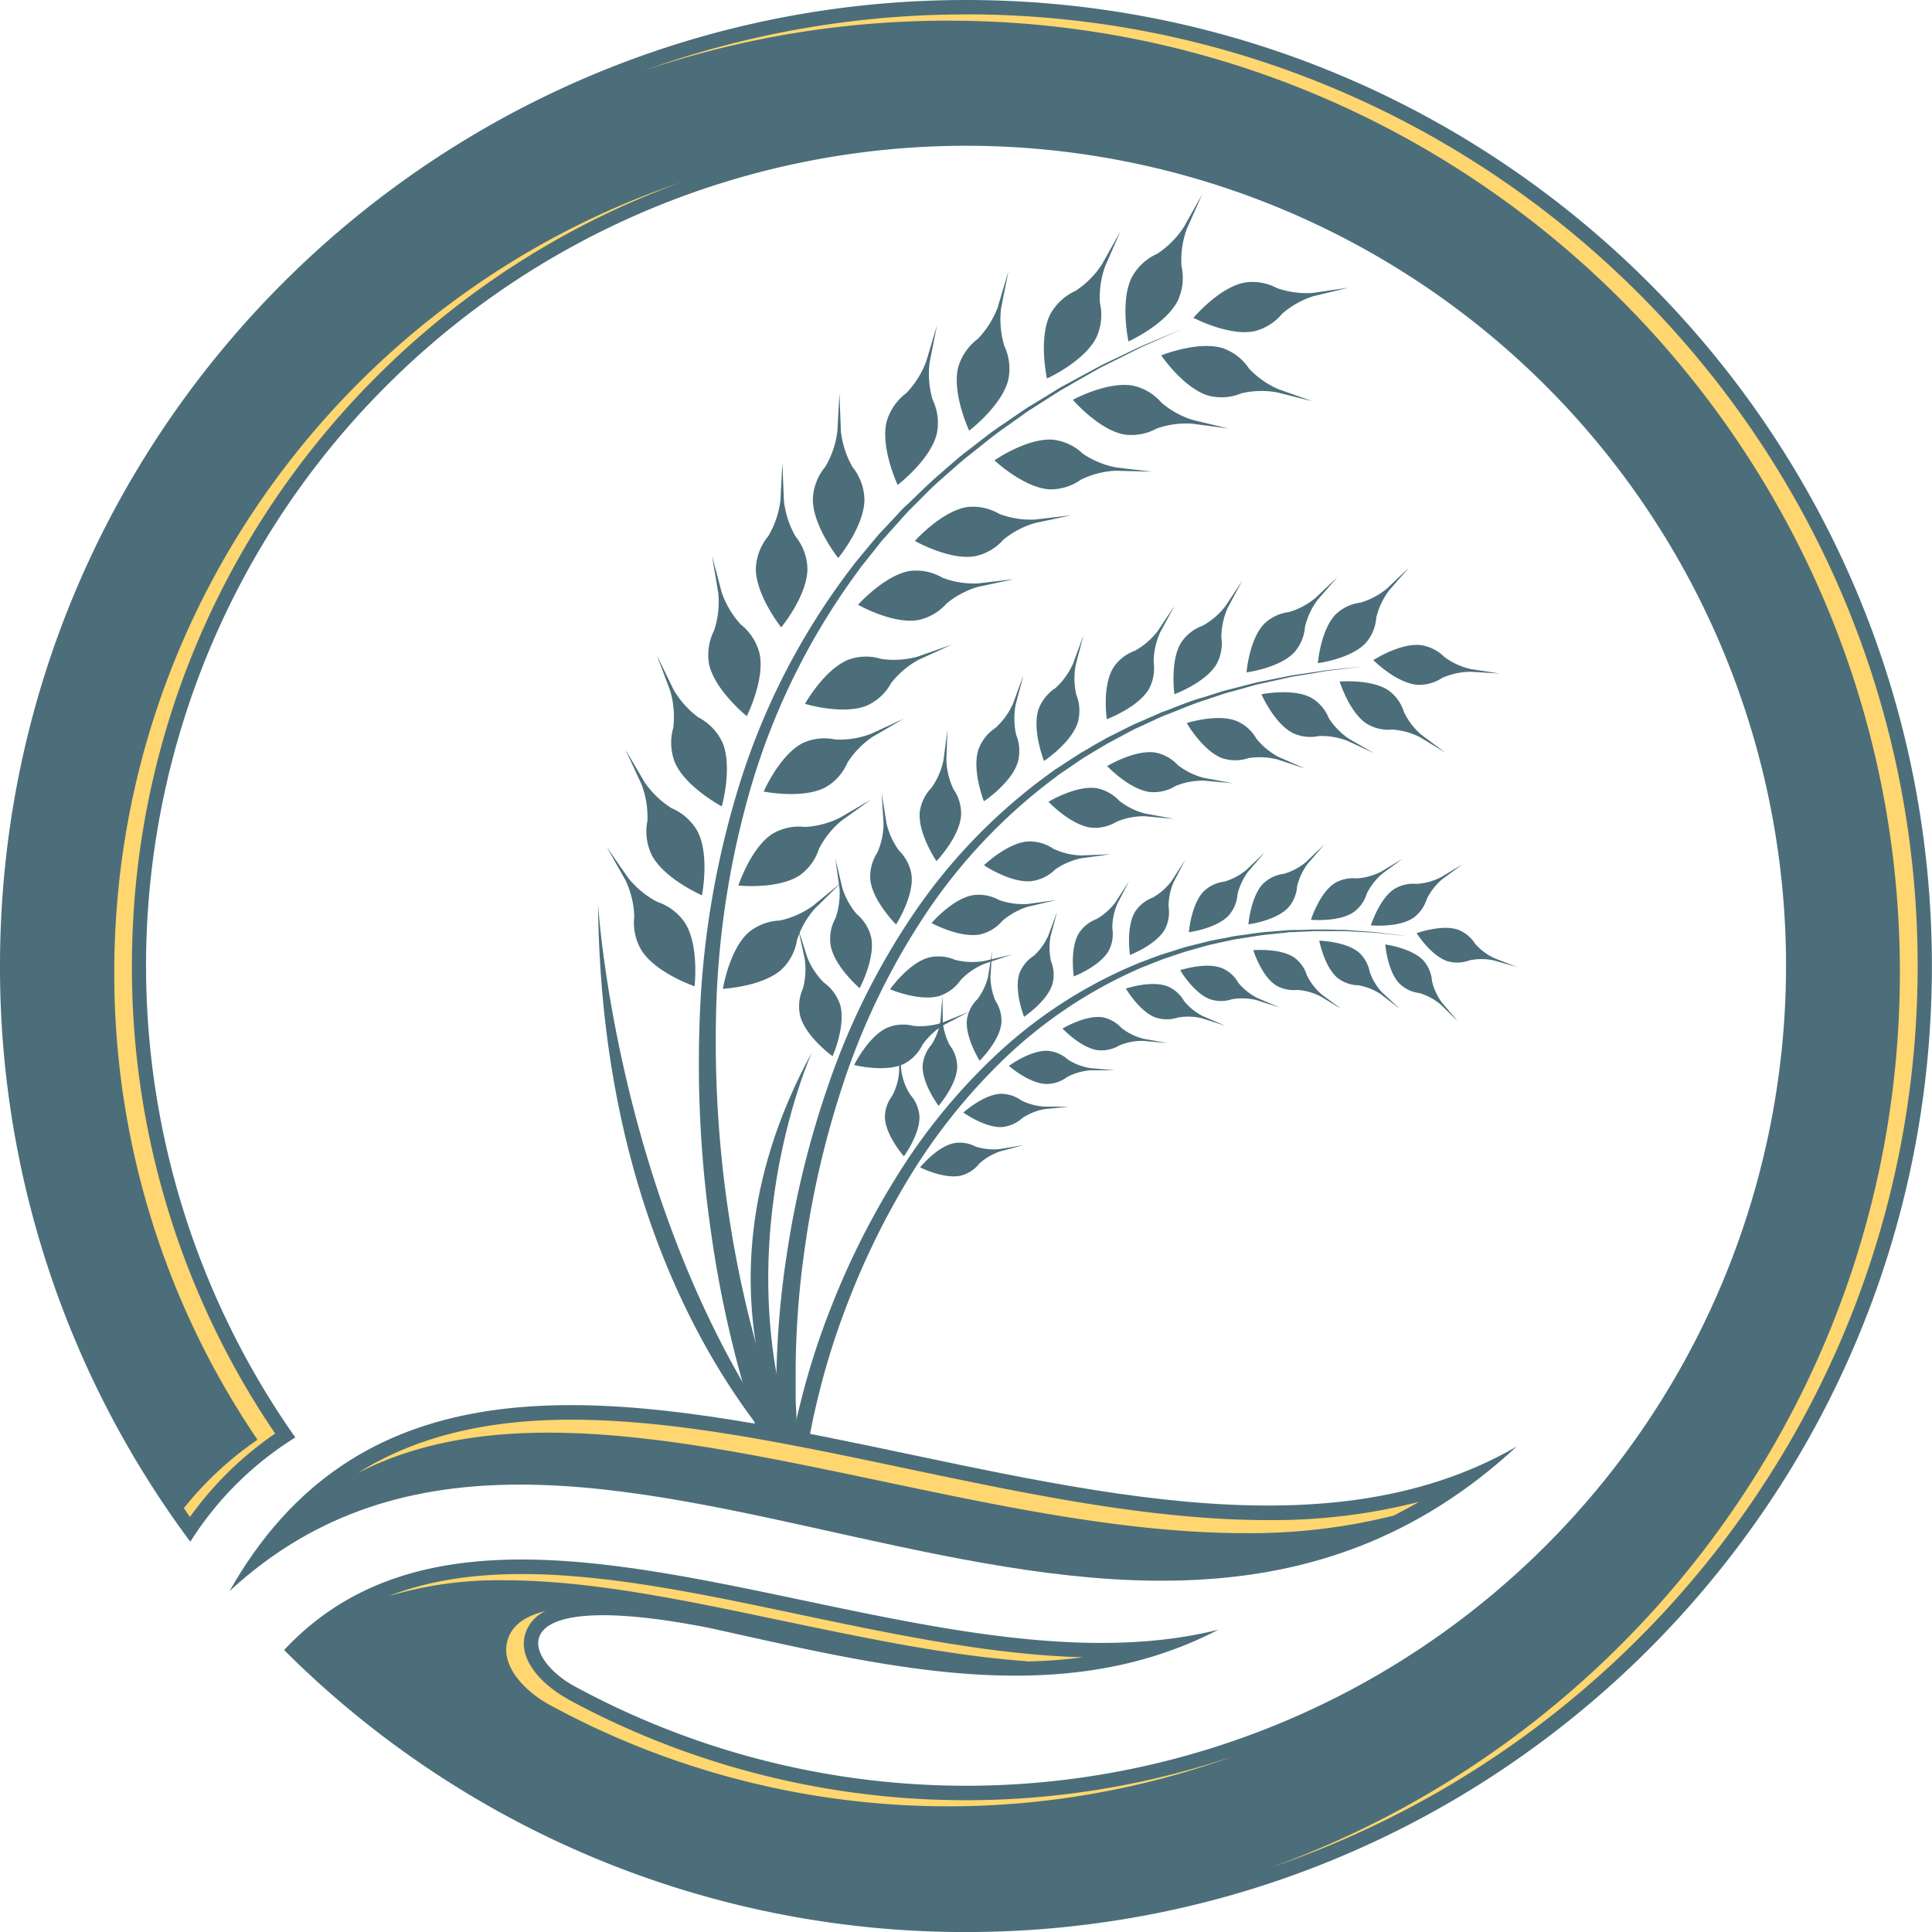 <svg xmlns="http://www.w3.org/2000/svg" data-bbox="0 0 399.98 400.01" viewBox="0 0 400 400" data-type="color"><g><path d="M162.29 296.45c.93 2.61.71 5.08-.6 5.63s-3.26-1.2-4.21-3.9c-.06-.17-.45-1.33-1.16-3.38-.32-1-.7-2.3-1.17-3.74-.21-.73-.46-1.51-.71-2.34s-.47-1.72-.73-2.65a232.63 232.63 0 0 1-6.49-30.88 243.48 243.48 0 0 1-2.36-44 185.7 185.7 0 0 1 8.44-49.44 144.87 144.87 0 0 1 23-44.24c.31-.39.59-.8.91-1.19l.94-1.14c.64-.76 1.26-1.51 1.89-2.28s1.25-1.49 1.87-2.24l2-2.12c.65-.7 1.31-1.39 1.95-2.09s1.27-1.4 2-2c1.34-1.3 2.67-2.59 4-3.85l1-.94 1-.89 2-1.75c.67-.58 1.33-1.16 2-1.72.32-.29.65-.57 1-.85l1-.79c2.73-2.07 5.27-4.19 7.95-5.92l3.84-2.64c.62-.44 1.27-.83 1.9-1.21l1.88-1.15 3.59-2.2c.59-.37 1.18-.69 1.77-1l1.73-.93c1.12-.62 2.22-1.21 3.28-1.78s2.02-1.11 3.02-1.6l5.51-2.63c1.67-.83 3.2-1.43 4.52-2l3.36-1.4 2.8-1.18-2.78 1.23-3.29 1.47c-1.32.58-2.84 1.22-4.48 2.08l-5.45 2.73c-1 .48-2 1.05-3.06 1.65l-3.24 1.84-1.71 1c-.58.33-1.17.66-1.73 1l-3.55 2.26-1.84 1.19a20.17 20.17 0 0 0-1.87 1.24l-3.78 2.69c-2.61 1.78-5.11 3.93-7.78 6l-1 .81-1 .86-2 1.75c-.66.59-1.32 1.17-2 1.77-.33.3-.68.6-1 .9l-1 .95-3.87 3.89c-.68.65-1.28 1.35-1.91 2.05l-1.89 2.11c-.63.71-1.26 1.42-1.91 2.13s-1.2 1.51-1.81 2.26-1.21 1.52-1.82 2.28l-.92 1.15c-.29.38-.58.79-.86 1.19a143.18 143.18 0 0 0-21.85 44 182.28 182.28 0 0 0-7.38 48.79 239.65 239.65 0 0 0 3.13 43.21 228 228 0 0 0 7.05 30.22l.77 2.6c.25.8.52 1.55.75 2.25.45 1.43.85 2.64 1.2 3.65.69 1.93 1.1 3.08 1.16 3.23Z" fill="#4b6e7a" data-color="1"></path><path d="M131.32 189.72a19 19 0 0 0-1.83-7.51l-3.88-6.85 4.49 6.46a19 19 0 0 0 6 4.91 11.19 11.19 0 0 1 5.7 4.31c3 4.73 2 13.16 2 13.16s-8.05-2.75-11-7.47a11.17 11.17 0 0 1-1.48-7.01Z" fill="#4b6e7a" data-color="1"></path><path d="M134.04 169.95a19.17 19.17 0 0 0-1.25-7.64l-3.32-7.13 4 6.79a19.08 19.08 0 0 0 5.58 5.36 11.17 11.17 0 0 1 5.35 4.76c2.59 4.93.93 13.27.93 13.27s-7.8-3.38-10.38-8.31a11.19 11.19 0 0 1-.91-7.1Z" fill="#4b6e7a" data-color="1"></path><path d="M139.39 150.72a19.1 19.1 0 0 0-.64-7.71l-2.76-7.36 3.42 7.06a19.23 19.23 0 0 0 5.14 5.79 11.27 11.27 0 0 1 5 5.15c2.19 5.12-.11 13.31-.11 13.31s-7.52-4-9.71-9.1a11.18 11.18 0 0 1-.34-7.14Z" fill="#4b6e7a" data-color="1"></path><path d="M147.87 130.47a18.85 18.85 0 0 0 .84-7.69l-1.3-7.75 2 7.59a18.94 18.94 0 0 0 3.94 6.65 11.23 11.23 0 0 1 3.9 6c1.18 5.44-2.64 13-2.64 13s-6.62-5.33-7.81-10.77a11.37 11.37 0 0 1 1.07-7.03Z" fill="#4b6e7a" data-color="1"></path><path d="M159.07 110.99a19.23 19.23 0 0 0 2.51-7.32l.4-7.85.32 7.85a19.17 19.17 0 0 0 2.39 7.36 11.16 11.16 0 0 1 2.48 6.71c0 5.58-5.43 12.15-5.43 12.15s-5.29-6.65-5.25-12.22a11.25 11.25 0 0 1 2.58-6.68Z" fill="#4b6e7a" data-color="1"></path><path d="M170.87 96.63a19 19 0 0 0 2.5-7.32l.43-7.84.3 7.85a19.5 19.5 0 0 0 2.39 7.36 11.07 11.07 0 0 1 2.48 6.71c0 5.57-5.43 12.15-5.43 12.15s-5.29-6.66-5.25-12.23a11.21 11.21 0 0 1 2.58-6.68Z" fill="#4b6e7a" data-color="1"></path><path d="M187.64 81.39a19.34 19.34 0 0 0 4.12-6.54l2.24-7.54-1.53 7.72a18.77 18.77 0 0 0 .62 7.71 11.12 11.12 0 0 1 .85 7.1c-1.33 5.41-8.09 10.56-8.09 10.56s-3.61-7.7-2.28-13.12a11.27 11.27 0 0 1 4.07-5.89Z" fill="#4b6e7a" data-color="1"></path><path d="M202.44 70.17a19.39 19.39 0 0 0 4.13-6.55l2.23-7.54-1.53 7.71a19.26 19.26 0 0 0 .62 7.71 11.23 11.23 0 0 1 .87 7.11c-1.33 5.41-8.1 10.55-8.1 10.55s-3.61-7.7-2.28-13.11a11.19 11.19 0 0 1 4.06-5.88Z" fill="#4b6e7a" data-color="1"></path><path d="M222.66 60.23a19 19 0 0 0 5.47-5.47l3.84-6.86-3.15 7.19a19 19 0 0 0-1.09 7.65 11.21 11.21 0 0 1-.73 7.12c-2.5 5-10.24 8.51-10.24 8.51s-1.81-8.31.68-13.29a11.24 11.24 0 0 1 5.22-4.85Z" fill="#4b6e7a" data-color="1"></path><path d="M239.58 52.55a19.12 19.12 0 0 0 5.48-5.47l3.84-6.85-3.2 7.18a19.17 19.17 0 0 0-1.09 7.65 11.25 11.25 0 0 1-.73 7.13c-2.49 5-10.24 8.5-10.24 8.5s-1.81-8.3.69-13.28a11.1 11.1 0 0 1 5.25-4.86Z" fill="#4b6e7a" data-color="1"></path><path d="M161.42 190.59a18.31 18.31 0 0 0 6.82-3l5.85-4.77-5.39 5.3a18.31 18.31 0 0 0-3.68 6.46 10.83 10.83 0 0 1-3.2 6.14c-4 3.58-12.15 4-12.15 4s1.3-8.07 5.29-11.65a10.79 10.79 0 0 1 6.46-2.48Z" fill="#4b6e7a" data-color="1"></path><path d="M166.63 171.21a18.43 18.43 0 0 0 7.2-1.87l6.52-3.81-6.15 4.4a18.71 18.71 0 0 0-4.64 5.81 10.69 10.69 0 0 1-4.06 5.53c-4.51 2.92-12.63 2.07-12.63 2.07s2.55-7.77 7-10.67a10.64 10.64 0 0 1 6.76-1.46Z" fill="#4b6e7a" data-color="1"></path><path d="M172.97 153.11a18.24 18.24 0 0 0 7.34-1.17l6.85-3.17-6.53 3.8a18.42 18.42 0 0 0-5.17 5.33 10.78 10.78 0 0 1-4.59 5.13c-4.75 2.46-12.76.85-12.76.85s3.27-7.49 8-10a10.79 10.79 0 0 1 6.86-.77Z" fill="#4b6e7a" data-color="1"></path><path d="M182.47 136.43a18.51 18.51 0 0 0 7.43-.46l7.13-2.5-6.87 3.14a18.41 18.41 0 0 0-5.66 4.82 10.73 10.73 0 0 1-5.06 4.67c-5 2-12.78-.38-12.78-.38s4-7.13 9-9.14a10.65 10.65 0 0 1 6.81-.15Z" fill="#4b6e7a" data-color="1"></path><path d="M195.12 119.61a18.22 18.22 0 0 0 7.33 1.18l7.51-.88-7.39 1.57a18.25 18.25 0 0 0-6.58 3.46 10.85 10.85 0 0 1-5.95 3.45c-5.29.86-12.39-3.18-12.39-3.18s5.44-6.1 10.72-7a10.79 10.79 0 0 1 6.75 1.4Z" fill="#4b6e7a" data-color="1"></path><path d="M206.89 106.4a18.49 18.49 0 0 0 7.34 1.17l7.5-.87-7.38 1.57a18.34 18.34 0 0 0-6.6 3.46 10.76 10.76 0 0 1-5.94 3.44c-5.29.87-12.39-3.18-12.39-3.18s5.45-6.1 10.73-7a10.76 10.76 0 0 1 6.74 1.41Z" fill="#4b6e7a" data-color="1"></path><path d="M224.18 93.92a18.33 18.33 0 0 0 6.87 2.85l7.49.89-7.54-.2a18.35 18.35 0 0 0-7.21 1.85 10.85 10.85 0 0 1-6.59 2c-5.34-.39-11.31-6-11.31-6s6.71-4.66 12.05-4.28a10.68 10.68 0 0 1 6.24 2.89Z" fill="#4b6e7a" data-color="1"></path><path d="M240.46 83.36a18.3 18.3 0 0 0 6.5 3.59l7.36 1.77-7.48-1a18.47 18.47 0 0 0-7.37 1 10.71 10.71 0 0 1-6.76 1.23c-5.27-1-10.59-7.18-10.59-7.18s7.19-3.9 12.46-2.92a10.79 10.79 0 0 1 5.88 3.51Z" fill="#4b6e7a" data-color="1"></path><path d="M258.57 76.27a18.31 18.31 0 0 0 6.07 4.29l7.11 2.53-7.32-1.85a18.09 18.09 0 0 0-7.43.2 10.73 10.73 0 0 1-6.86.46c-5.13-1.56-9.72-8.32-9.72-8.32s7.57-3.06 12.7-1.51a10.8 10.8 0 0 1 5.45 4.2Z" fill="#4b6e7a" data-color="1"></path><path d="M264.39 59.65a18.7 18.7 0 0 0 7.37 1l7.48-1.1-7.35 1.78a18.29 18.29 0 0 0-6.47 3.66 10.72 10.72 0 0 1-5.84 3.61c-5.26 1-12.49-2.8-12.49-2.8s5.27-6.26 10.52-7.28a10.64 10.64 0 0 1 6.78 1.13Z" fill="#4b6e7a" data-color="1"></path><path d="M164.92 293.93c.09 2.22-.66 4.06-1.78 4.17s-2.24-1.68-2.33-4c0-.15 0-1.13-.1-2.87v-5.14c0-.72 0-1.43.05-2.21a187.68 187.68 0 0 1 2.29-25.16 194 194 0 0 1 8.53-34.32 149 149 0 0 1 18.1-36 116.7 116.7 0 0 1 28.08-28.57c.33-.24.64-.49 1-.7l1-.66 2-1.3 2-1.29c.69-.38 1.36-.77 2-1.16s1.32-.78 2-1.15 1.31-.78 2-1.1c1.35-.67 2.68-1.35 4-2l1-.5 1-.43 2-.87 1.94-.85c.32-.14.65-.28 1-.43l1-.36c2.58-1 5-2 7.5-2.68l3.56-1.13c.58-.19 1.17-.32 1.75-.48l1.71-.43 3.28-.85c.54-.15 1.07-.26 1.58-.35l1.55-.32 3-.59c.94-.2 1.85-.38 2.74-.5l4.86-.72c1.47-.25 2.78-.35 3.93-.48l2.92-.28 2.42-.24-2.42.28-2.9.35c-1.14.13-2.46.26-3.92.54s-3.08.51-4.85.82c-.88.13-1.78.33-2.73.55l-2.92.64-1.53.34c-.53.12-1.05.23-1.59.38l-3.25.92-1.69.46c-.58.16-1.16.31-1.73.51l-3.53 1.19c-2.43.75-4.86 1.82-7.41 2.81l-1 .38-1 .43-1.9.89-1.93.89c-.33.15-.65.31-1 .45s-.64.34-1 .5l-3.9 2.09c-.67.33-1.31.74-2 1.12l-1.95 1.17-2 1.2-1.92 1.31-1.93 1.32-1 .67c-.32.22-.63.46-.94.71a114.39 114.39 0 0 0-27.14 28.67 146.26 146.26 0 0 0-17.15 35.73 192.16 192.16 0 0 0-7.76 33.93 181.81 181.81 0 0 0-1.78 24.8v4.08c0 1.18 0 2.21.07 3.07.07 1.64.12 2.6.12 2.75Z" fill="#4b6e7a" data-color="1"></path><path d="M166.24 204.66a15.43 15.43 0 0 0 .36-6.21l-1.36-6.17 1.92 6a15.31 15.31 0 0 0 3.44 5.17 9.08 9.08 0 0 1 3.37 4.67c1.16 4.32-1.59 10.57-1.59 10.57s-5.53-4-6.71-8.34a9 9 0 0 1 .57-5.69Z" fill="#4b6e7a" data-color="1"></path><path d="M172.98 190.1a15.51 15.51 0 0 0 .83-6.16l-.87-6.25 1.45 6.14a15.38 15.38 0 0 0 3 5.43 9 9 0 0 1 3 4.91c.82 4.4-2.41 10.42-2.41 10.42s-5.2-4.43-6-8.83a8.83 8.83 0 0 1 1-5.66Z" fill="#4b6e7a" data-color="1"></path><path d="M181.62 176.57a15 15 0 0 0 1.31-6.07l-.39-6.3 1 6.24a15.58 15.58 0 0 0 2.58 5.65 9 9 0 0 1 2.61 5.12c.49 4.45-3.21 10.19-3.21 10.19s-4.84-4.81-5.33-9.25a9.07 9.07 0 0 1 1.43-5.58Z" fill="#4b6e7a" data-color="1"></path><path d="M192.9 163.04a15.31 15.31 0 0 0 2.45-5.72l.81-6.25-.23 6.31a15.39 15.39 0 0 0 1.47 6 8.93 8.93 0 0 1 1.58 5.52c-.38 4.46-5.09 9.39-5.09 9.39s-3.84-5.64-3.47-10.11a9 9 0 0 1 2.48-5.14Z" fill="#4b6e7a" data-color="1"></path><path d="M206.08 150.72a15.13 15.13 0 0 0 3.64-5l2.17-5.93-1.61 6.11a15.55 15.55 0 0 0 .1 6.21 8.93 8.93 0 0 1 .33 5.74c-1.34 4.28-7 8.05-7 8.05s-2.51-6.35-1.16-10.63a9 9 0 0 1 3.53-4.55Z" fill="#4b6e7a" data-color="1"></path><path d="M218.52 142.46a15.17 15.17 0 0 0 3.64-5.05l2.18-5.92-1.61 6.11a15 15 0 0 0 .1 6.21 8.93 8.93 0 0 1 .32 5.74c-1.33 4.27-7 8-7 8s-2.5-6.34-1.16-10.63a9 9 0 0 1 3.53-4.46Z" fill="#4b6e7a" data-color="1"></path><path d="M234.98 134.72a15.29 15.29 0 0 0 4.71-4.06l3.49-5.26-3 5.56a15.34 15.34 0 0 0-1.33 6.07 9.07 9.07 0 0 1-1 5.66c-2.3 3.85-8.7 6.21-8.7 6.21s-1-6.77 1.32-10.61a9 9 0 0 1 4.51-3.57Z" fill="#4b6e7a" data-color="1"></path><path d="M248.99 129.55a15.31 15.31 0 0 0 4.72-4.05l3.49-5.26-3 5.56a15.56 15.56 0 0 0-1.34 6.07 9 9 0 0 1-1 5.66c-2.29 3.83-8.71 6.2-8.71 6.2s-.95-6.76 1.34-10.61a9 9 0 0 1 4.5-3.57Z" fill="#4b6e7a" data-color="1"></path><path d="M266.87 126.72a15.41 15.41 0 0 0 5.48-2.92l4.58-4.35-4.11 4.72a15 15 0 0 0-2.64 5.63 9 9 0 0 1-2.24 5.29c-3.09 3.24-9.86 4.12-9.86 4.12s.55-6.81 3.65-10.05a9 9 0 0 1 5.14-2.44Z" fill="#4b6e7a" data-color="1"></path><path d="M281.67 124.77a15.42 15.42 0 0 0 5.49-2.92l4.57-4.36-4.14 4.76a15.19 15.19 0 0 0-2.65 5.63 8.94 8.94 0 0 1-2.23 5.3c-3.09 3.24-9.86 4.12-9.86 4.12s.56-6.81 3.64-10.05a8.86 8.86 0 0 1 5.18-2.48Z" fill="#4b6e7a" data-color="1"></path><path d="M189.15 212.4a14.71 14.71 0 0 0 5.93-.67l5.62-2.29-5.38 2.81a14.71 14.71 0 0 0-4.35 4.09 8.71 8.71 0 0 1-3.87 3.95c-3.9 1.81-10.26.21-10.26.21s2.9-5.89 6.8-7.7a8.64 8.64 0 0 1 5.51-.4Z" fill="#4b6e7a" data-color="1"></path><path d="M197.72 198.72a14.74 14.74 0 0 0 6 .26l5.9-1.39-5.8 1.95a14.52 14.52 0 0 0-4.93 3.37 8.73 8.73 0 0 1-4.43 3.31c-4.14 1.17-10.19-1.4-10.19-1.4s3.79-5.37 7.92-6.54a8.66 8.66 0 0 1 5.53.44Z" fill="#4b6e7a" data-color="1"></path><path d="M206.82 186.33a14.91 14.91 0 0 0 5.92.83l6-.81-5.92 1.37a15.11 15.11 0 0 0-5.24 2.88 8.61 8.61 0 0 1-4.71 2.87c-4.25.78-10-2.36-10-2.36s4.28-5 8.5-5.76a8.57 8.57 0 0 1 5.45.98Z" fill="#4b6e7a" data-color="1"></path><path d="M218.07 175.72a14.59 14.59 0 0 0 5.81 1.39l6.06-.24-6 .81a14.63 14.63 0 0 0-5.5 2.36 8.53 8.53 0 0 1-5 2.4c-4.28.37-9.72-3.3-9.72-3.3s4.73-4.55 9-4.92a8.67 8.67 0 0 1 5.35 1.5Z" fill="#4b6e7a" data-color="1"></path><path d="M231.74 165.8a14.55 14.55 0 0 0 5.36 2.64l6 1.1-6-.54a14.6 14.6 0 0 0-5.86 1.1 8.68 8.68 0 0 1-5.39 1.25c-4.26-.58-8.77-5.35-8.77-5.35s5.61-3.4 9.88-2.83a8.73 8.73 0 0 1 4.78 2.63Z" fill="#4b6e7a" data-color="1"></path><path d="M243.89 158.43a14.73 14.73 0 0 0 5.36 2.62l6 1.11-6-.54a14.82 14.82 0 0 0-5.86 1.11 8.66 8.66 0 0 1-5.38 1.24c-4.27-.58-8.78-5.36-8.78-5.36s5.62-3.4 9.88-2.82a8.68 8.68 0 0 1 4.78 2.64Z" fill="#4b6e7a" data-color="1"></path><path d="M260.11 152.91a14.57 14.57 0 0 0 4.6 3.8l5.56 2.45-5.76-1.92a15.13 15.13 0 0 0-6-.29 8.58 8.58 0 0 1-5.53 0c-4-1.56-7.28-7.25-7.28-7.25s6.25-2 10.26-.45a8.58 8.58 0 0 1 4.15 3.66Z" fill="#4b6e7a" data-color="1"></path><path d="M275.09 148.64a15 15 0 0 0 4.16 4.3l5.24 3-5.5-2.55a14.77 14.77 0 0 0-5.9-1 8.67 8.67 0 0 1-5.49-.65c-3.81-2-6.43-8-6.43-8s6.43-1.3 10.24.68a8.58 8.58 0 0 1 3.68 4.22Z" fill="#4b6e7a" data-color="1"></path><path d="M290.68 147.44a14.5 14.5 0 0 0 3.65 4.73l4.87 3.62-5.19-3.15a14.66 14.66 0 0 0-5.75-1.59 8.56 8.56 0 0 1-5.38-1.27c-3.57-2.39-5.51-8.67-5.51-8.67s6.54-.57 10.11 1.83a8.65 8.65 0 0 1 3.2 4.5Z" fill="#4b6e7a" data-color="1"></path><path d="M299.06 136.04a14.76 14.76 0 0 0 5.43 2.48l6 .92-6.06-.36a15 15 0 0 0-5.84 1.27 8.49 8.49 0 0 1-5.34 1.41c-4.28-.45-8.92-5.09-8.92-5.09s5.51-3.57 9.79-3.11a8.67 8.67 0 0 1 4.94 2.48Z" fill="#4b6e7a" data-color="1"></path><path d="M167.3 299.26c-.33 1.83-1.29 3.19-2.23 3.08s-1.5-1.79-1.16-3.67c0-.11.19-.93.46-2.36.16-.71.34-1.55.57-2.56.11-.5.22-1 .36-1.6s.29-1.15.45-1.79a154.58 154.58 0 0 1 6.48-20.12 163.25 163.25 0 0 1 13.24-26.37 123.89 123.89 0 0 1 21.33-26 96.93 96.93 0 0 1 28.08-18.11c.3-.13.6-.27.92-.39l.93-.35 1.85-.7 1.84-.67 1.85-.58 1.83-.58c.61-.18 1.2-.39 1.82-.54l3.59-.9.9-.23.88-.17c.6-.12 1.19-.24 1.77-.34s1.16-.24 1.73-.34l.86-.17.86-.12c2.27-.29 4.46-.68 6.59-.8l3.1-.26c.52-.06 1-.06 1.51-.08h1.48l2.83-.09h2.67l2.5.06c.81 0 1.59 0 2.34.1l4.08.29c1.24.07 2.34.23 3.29.35l2.42.29 2 .26-2-.21-2.42-.26c-1-.1-2.06-.23-3.3-.28l-4.09-.22c-.74-.06-1.51-.05-2.32-.05h-5.17l-2.82.14-1.45.07c-.5 0-1 0-1.5.11-1 .1-2.05.2-3.1.32-2.11.16-4.27.58-6.53.92l-.86.13-.85.18c-.56.11-1.13.24-1.71.37s-1.15.24-1.74.38l-.88.19-.88.23-3.55 1c-.6.16-1.19.36-1.79.56s-1.19.39-1.8.61l-1.81.6-1.81.71c-.6.24-1.2.49-1.81.72l-.92.36-.91.41a95.81 95.81 0 0 0-27.33 18.37 122.21 122.21 0 0 0-20.51 25.93 161.71 161.71 0 0 0-12.53 26.18 153.78 153.78 0 0 0-6 19.86c-.14.62-.28 1.2-.41 1.75s-.22 1.08-.32 1.57c-.2 1-.37 1.81-.51 2.51-.23 1.4-.37 2.18-.39 2.3Z" fill="#4b6e7a" data-color="1"></path><path d="M184.73 226.86a12.71 12.71 0 0 0 1.43-5v-5.27l.47 5.24a12.47 12.47 0 0 0 1.85 4.84 7.65 7.65 0 0 1 1.88 4.42c.16 3.72-3.22 8.31-3.22 8.31s-3.77-4.28-3.93-8a7.46 7.46 0 0 1 1.52-4.54Z" fill="#4b6e7a" data-color="1"></path><path d="M192.88 216.25a12.74 12.74 0 0 0 1.82-4.86l.43-5.24.06 5.26a12.84 12.84 0 0 0 1.45 5 7.38 7.38 0 0 1 1.54 4.54c-.13 3.72-3.86 8-3.86 8s-3.43-4.57-3.3-8.3a7.64 7.64 0 0 1 1.86-4.4Z" fill="#4b6e7a" data-color="1"></path><path d="M202.4 206.83a12.73 12.73 0 0 0 2.18-4.7l.83-5.2-.35 5.26a13.15 13.15 0 0 0 1.07 5.08 7.4 7.4 0 0 1 1.19 4.64c-.43 3.71-4.49 7.7-4.49 7.7s-3.05-4.81-2.63-8.52a7.44 7.44 0 0 1 2.2-4.26Z" fill="#4b6e7a" data-color="1"></path><path d="M214.05 197.88a12.65 12.65 0 0 0 3-4.2l1.82-4.94-1.35 5.08a12.61 12.61 0 0 0 .09 5.2 7.52 7.52 0 0 1 .27 4.78c-1.13 3.56-5.86 6.72-5.86 6.72s-2.09-5.31-1-8.87a7.52 7.52 0 0 1 3.03-3.77Z" fill="#4b6e7a" data-color="1"></path><path d="M227.04 190.27a12.82 12.82 0 0 0 3.89-3.44l2.85-4.43-2.43 4.68a13 13 0 0 0-1.06 5.08 7.47 7.47 0 0 1-.77 4.73c-1.88 3.23-7.2 5.26-7.2 5.26s-.87-5.63 1-8.86a7.57 7.57 0 0 1 3.72-3.02Z" fill="#4b6e7a" data-color="1"></path><path d="M238.68 185.83a12.74 12.74 0 0 0 3.88-3.43l2.86-4.43-2.43 4.67a12.56 12.56 0 0 0-1.05 5.09 7.63 7.63 0 0 1-.79 4.73c-1.87 3.22-7.2 5.25-7.2 5.25s-.87-5.63 1-8.85a7.55 7.55 0 0 1 3.73-3.03Z" fill="#4b6e7a" data-color="1"></path><path d="M253.5 182.53a12.87 12.87 0 0 0 4.56-2.43l3.81-3.65-3.45 4a12.82 12.82 0 0 0-2.2 4.69 7.49 7.49 0 0 1-1.86 4.43c-2.57 2.7-8.22 3.44-8.22 3.44s.46-5.67 3-8.39a7.45 7.45 0 0 1 4.36-2.09Z" fill="#4b6e7a" data-color="1"></path><path d="M265.82 180.91a12.64 12.64 0 0 0 4.58-2.44l3.8-3.64-3.45 4a12.7 12.7 0 0 0-2.2 4.68 7.44 7.44 0 0 1-1.86 4.43c-2.57 2.7-8.22 3.44-8.22 3.44s.46-5.67 3-8.38a7.59 7.59 0 0 1 4.35-2.09Z" fill="#4b6e7a" data-color="1"></path><path d="M280.91 181.86a12.88 12.88 0 0 0 5-1.37l4.5-2.72-4.23 3.12a13.12 13.12 0 0 0-3.19 4.1 7.38 7.38 0 0 1-2.78 3.89c-3.11 2.08-8.79 1.55-8.79 1.55s1.71-5.44 4.82-7.51a7.41 7.41 0 0 1 4.67-1.06Z" fill="#4b6e7a" data-color="1"></path><path d="M293.3 183a12.72 12.72 0 0 0 5-1.36l4.52-2.72-4.24 3.13a12.6 12.6 0 0 0-3.18 4.09 7.68 7.68 0 0 1-2.79 3.9c-3.11 2.08-8.78 1.55-8.78 1.55s1.7-5.44 4.81-7.51a7.49 7.49 0 0 1 4.66-1.08Z" fill="#4b6e7a" data-color="1"></path><path d="M201.95 237.37a12.49 12.49 0 0 0 5 .54l5-.83-4.9 1.3a12.59 12.59 0 0 0-4.28 2.51 7.1 7.1 0 0 1-3.86 2.52c-3.52.76-8.41-1.72-8.41-1.72s3.44-4.25 6.95-5a7 7 0 0 1 4.5.68Z" fill="#4b6e7a" data-color="1"></path><path d="M211.43 227.82a12.67 12.67 0 0 0 4.81 1.3h5.06l-5 .51a12.26 12.26 0 0 0-4.62 1.84 7.2 7.2 0 0 1-4.22 1.87c-3.57.2-8-3-8-3s4.06-3.68 7.64-3.88a7.24 7.24 0 0 1 4.33 1.36Z" fill="#4b6e7a" data-color="1"></path><path d="M221.12 219.39a12.21 12.21 0 0 0 4.68 1.76l5 .44h-5.06a12.63 12.63 0 0 0-4.78 1.38 7.16 7.16 0 0 1-4.37 1.46c-3.59-.13-7.71-3.74-7.71-3.74s4.39-3.27 8-3.13a7.14 7.14 0 0 1 4.24 1.83Z" fill="#4b6e7a" data-color="1"></path><path d="M232.2 212.84a12.46 12.46 0 0 0 4.48 2.21l5 .9-5-.45a12.33 12.33 0 0 0-4.9.93 7.28 7.28 0 0 1-4.49 1c-3.56-.49-7.31-4.48-7.31-4.48s4.69-2.82 8.24-2.35a7.29 7.29 0 0 1 3.98 2.24Z" fill="#4b6e7a" data-color="1"></path><path d="M245.15 207.26a12.53 12.53 0 0 0 3.88 3.12l4.66 2-4.82-1.55a12.16 12.16 0 0 0-5-.16 7.35 7.35 0 0 1-4.62 0c-3.36-1.25-6.15-6-6.15-6s5.19-1.74 8.55-.49a7.12 7.12 0 0 1 3.5 3.08Z" fill="#4b6e7a" data-color="1"></path><path d="M256.39 203.48a12.34 12.34 0 0 0 3.89 3.12l4.65 2-4.82-1.55a12.56 12.56 0 0 0-5-.18 7.24 7.24 0 0 1-4.61 0c-3.36-1.26-6.16-6-6.16-6s5.2-1.73 8.56-.47a7.11 7.11 0 0 1 3.49 3.08Z" fill="#4b6e7a" data-color="1"></path><path d="M270.59 201.95a12.44 12.44 0 0 0 3.06 3.95l4.07 3-4.33-2.62a12.45 12.45 0 0 0-4.8-1.33 7.17 7.17 0 0 1-4.5-1c-3-2-4.6-7.22-4.6-7.22s5.45-.5 8.44 1.5a7.19 7.19 0 0 1 2.66 3.72Z" fill="#4b6e7a" data-color="1"></path><path d="M283.59 201.23a11.9 11.9 0 0 0 2.57 4.25l3.72 3.45-4-3.09a12.3 12.3 0 0 0-4.64-1.85 7.26 7.26 0 0 1-4.33-1.53c-2.74-2.33-3.77-7.7-3.77-7.7s5.47.12 8.21 2.44a7.25 7.25 0 0 1 2.24 4.03Z" fill="#4b6e7a" data-color="1"></path><path d="M296.48 203.11a12.39 12.39 0 0 0 2.09 4.52l3.31 3.84-3.64-3.52a12.09 12.09 0 0 0-4.4-2.35 7.13 7.13 0 0 1-4.14-2c-2.46-2.61-2.9-8.06-2.9-8.06s5.44.72 7.9 3.32a7.25 7.25 0 0 1 1.78 4.25Z" fill="#4b6e7a" data-color="1"></path><path d="M305.39 195.38a12.22 12.22 0 0 0 4 3l4.71 1.85-4.86-1.4a12.21 12.21 0 0 0-5 0 7.18 7.18 0 0 1-4.61.16c-3.4-1.15-6.33-5.78-6.33-5.78s5.14-1.88 8.54-.74a7.28 7.28 0 0 1 3.55 2.91Z" fill="#4b6e7a" data-color="1"></path><path d="M157.12 291.77c-29.88-47.56-33.3-104.59-33.3-104.59.53 55.7 19.57 90.4 33 108a9.59 9.59 0 0 1 .3-3.41Z" fill="#4b6e7a" data-color="1"></path><path d="M168.1 217.88s-21 46.36 1 92.75c.04 0-30.13-39.29-1-92.75Z" fill="#4b6e7a" data-color="1"></path><path d="M314 299.5c-80.9 46.76-214.18-62.54-266.48 29.92 72.15-66.7 183.8 46.64 266.48-29.92Z" fill="#4b6e7a" data-color="1"></path><path d="M113.43 296.62c21.43 0 44.72 4.91 69.39 10.1 25 5.26 50.8 10.7 74.9 10.7a122.12 122.12 0 0 0 30.79-3.62c1.79-.9 3.56-1.85 5.3-2.87a122.07 122.07 0 0 1-31.3 3.79c-24.12 0-49.94-5.44-74.91-10.69-24.66-5.2-48-10.1-69.39-10.1-17.78 0-32.33 3.61-44.21 11.08 10.95-5.66 23.97-8.39 39.43-8.39Z" fill="#ffd66f" data-color="2"></path><path d="M200 0C89.54 0 0 89.55 0 200a199.08 199.08 0 0 0 39.4 119.2 68.47 68.47 0 0 1 21.74-21.59A169.77 169.77 0 1 1 118.73 349c-10.87-6.1-15.12-20.42 27.89-12 35.55 7.77 72.54 17.58 105.61.42-62.6 15.62-149.41-42.93-193.41 4.2a199.32 199.32 0 0 0 141.16 58.39c110.45 0 200-89.55 200-200S310.45 0 200 0Z" fill="#4b6e7a" data-color="1"></path><path d="M141.08 37.72c-68.21 23-117.42 87.67-117.42 163.57a171.51 171.51 0 0 0 29.65 96.79 70.54 70.54 0 0 0-15.24 14.16c.42.61.83 1.23 1.26 1.83a71.16 71.16 0 0 1 17.64-17.27 171.57 171.57 0 0 1-29.66-96.79c0-74.55 47.51-138.21 113.77-162.29Zm71.49 306.27a103.34 103.34 0 0 0 11.64-.87c-19-.51-39.12-4.74-58.62-8.84-20.47-4.32-39.82-8.39-57.58-8.39-10.65 0-19.75 1.51-27.63 4.6a79.09 79.09 0 0 1 24-3.31c17.77 0 37.12 4.07 57.6 8.38 16.75 3.48 33.99 7.16 50.59 8.38ZM200 2.99a196 196 0 0 0-66.72 11.64 196.24 196.24 0 0 1 63.07-10.35c108.64 0 197 88.39 197 197 0 85.24-54.41 158-130.32 185.4 77.82-26.36 134-100.09 134-186.68C397.04 91.36 308.64 2.97 200 2.97ZM117.28 351.6c-4.83-2.72-10-7.78-8.59-13.13a7.7 7.7 0 0 1 4.26-4.91c-4.45 1.06-7.11 3.12-7.91 6.2-1.4 5.34 3.75 10.41 8.59 13.13a172.79 172.79 0 0 0 141.63 10.74 172.77 172.77 0 0 1-138-12Z" fill="#ffd66f" data-color="2"></path></g></svg>